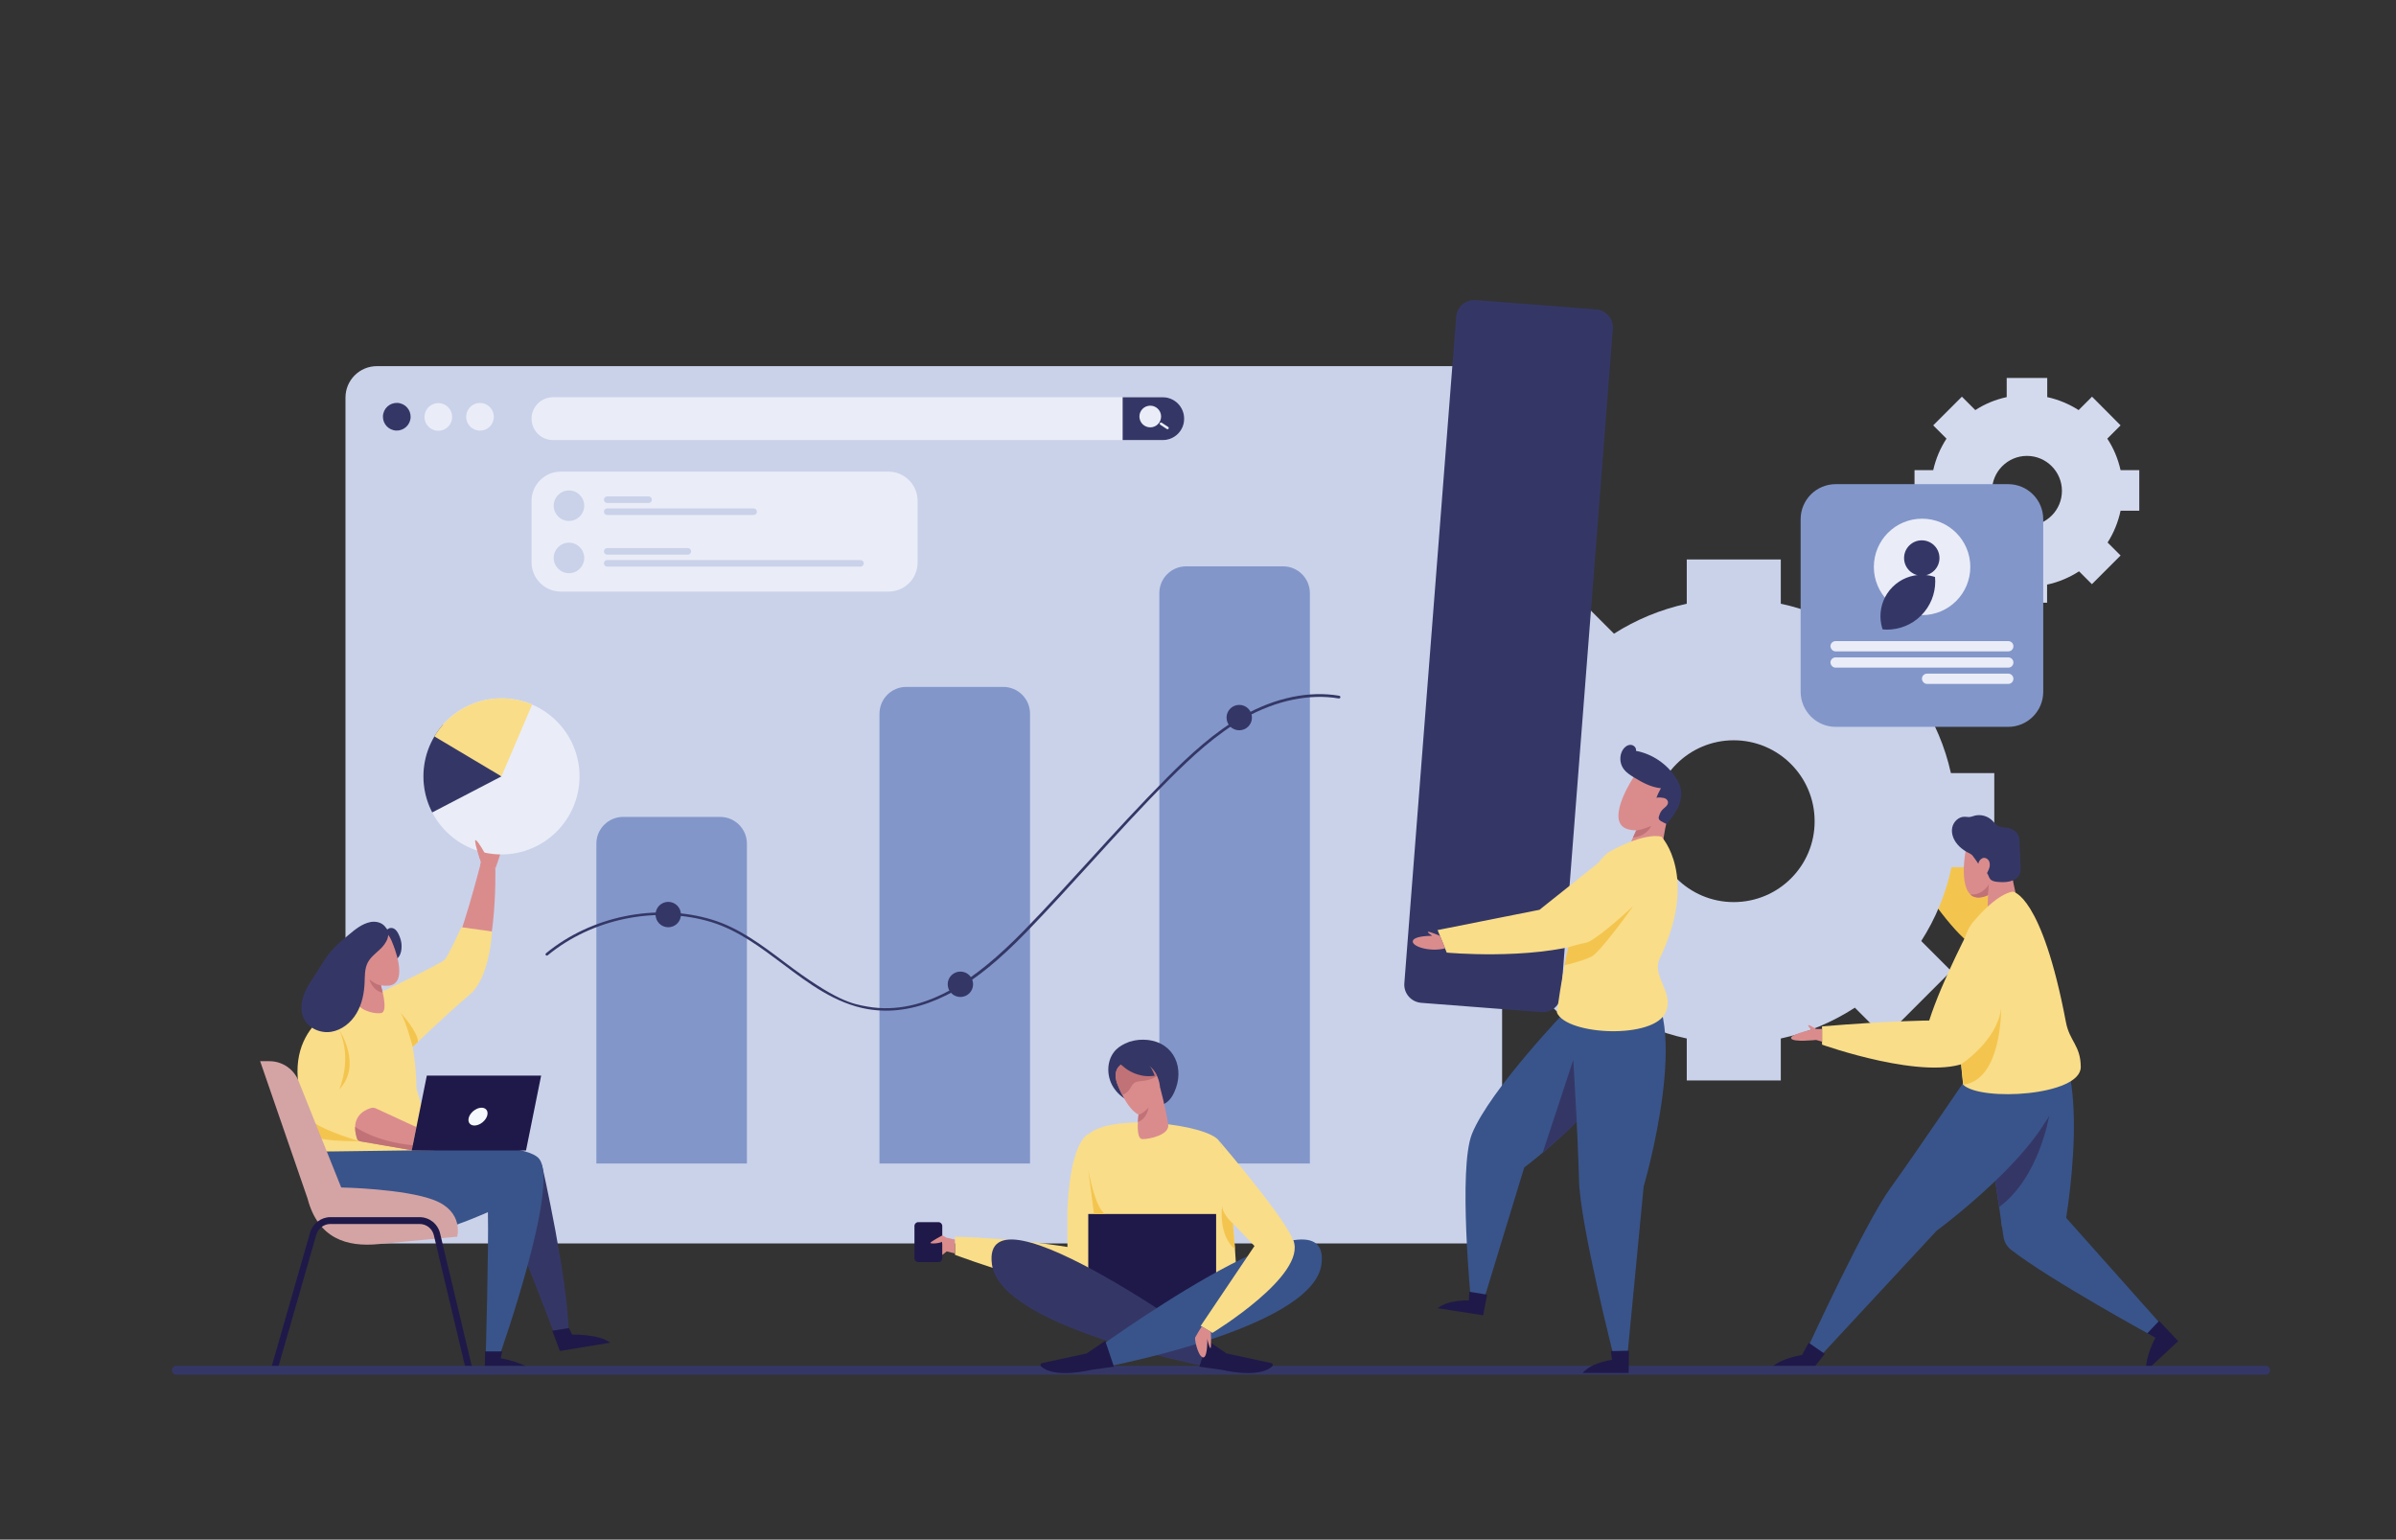 <?xml version="1.0" encoding="utf-8"?>
<!-- Generator: Adobe Illustrator 25.2.1, SVG Export Plug-In . SVG Version: 6.00 Build 0)  -->
<svg version="1.1" id="Layer_1" xmlns="http://www.w3.org/2000/svg" xmlns:xlink="http://www.w3.org/1999/xlink" x="0px" y="0px"
	 viewBox="0 0 1679 1079" style="enable-background:new 0 0 1679 1079;" xml:space="preserve">
<rect x="0" y="0" width="1679" height="1079" fill="#333333" stroke="none"/>
<style type="text/css">
	.st0{display:none;fill:#EAEDF7;}
	.st1{fill:#F4C54E;}
	.st2{fill:#CAD2EA;}
	.st3{fill:#DA8C8D;}
	.st4{fill:#39548B;}
	.st5{fill:#1F1949;}
	.st6{fill:#343766;}
	.st7{fill:#F9DD89;}
	.st8{fill:#C17276;}
	.st9{fill:none;stroke:#1F1949;stroke-width:0.847;stroke-miterlimit:10;}
	.st10{fill:#D4DAEE;}
	.st11{fill:#EAEDF7;}
	.st12{fill:#8296C9;}
	.st13{fill:#F5F9FD;}
	.st14{fill:#D4A4A4;}
	.st15{clip-path:url(#XMLID_3_);fill:#343766;}
	.st16{clip-path:url(#XMLID_3_);fill:#F9DD89;}
	.st17{clip-path:url(#XMLID_4_);fill:#343766;}
	.st18{clip-path:url(#XMLID_5_);fill:#343766;}
	.st19{fill:#F1A29F;}
	.st20{clip-path:url(#XMLID_6_);fill:#C17276;}
</style>
<rect x="3.6" class="st0" width="1675.4" height="1079.7"/>
<g>
	<g>
		<path class="st1" d="M1401.3,624.7l-85-78.5l-0.3,24.5c0,0,53.1,96.2,75.1,95.1S1401.3,624.7,1401.3,624.7z"/>
		<g>
			<path class="st2" d="M1397.5,607.7v-65.9h-30.4c-4.1-18.5-11.5-35.8-21.5-51.2l21.7-21.7l-46.6-46.6l-21.8,21.8
				c-15.4-9.8-32.6-17.1-51-21v-31H1182v31c-18.4,4-35.6,11.2-51,21l-21.8-21.8l-46.6,46.6l21.7,21.7c-10,15.4-17.4,32.7-21.5,51.2
				h-30.4v65.9h30c3.9,18.7,11.2,36.2,21.2,51.8l-21,21l46.6,46.6l20.9-20.9c15.6,10.2,33.1,17.6,51.9,21.6v29.4h65.9v-29.4
				c18.8-4,36.3-11.5,51.9-21.6l20.9,20.9l46.6-46.6l-21-21c10-15.6,17.3-33.1,21.2-51.8H1397.5z M1214.9,632.2
				c-31.3,0-56.7-25.4-56.7-56.7c0-31.3,25.4-56.7,56.7-56.7c31.3,0,56.7,25.4,56.7,56.7C1271.7,606.8,1246.3,632.2,1214.9,632.2z"
				/>
		</g>
		<g>
			<g>
				<g>
					<path class="st3" d="M1377.2,597.7c0,0-6.1,33.6,10.8,31c16.9-2.5,25.3-23,18.3-34.8C1399.3,582.2,1379.8,575.6,1377.2,597.7z"
						/>
					<path class="st3" d="M1408.6,600.5c0,0,0.9,21,7.7,36.9c0,0-10.8,10-19,10.6c-8.3,0.6-2.4-36-2.4-36L1408.6,600.5z"/>
				</g>
			</g>
		</g>
		<g>
			<path class="st4" d="M1439.3,843.9l75.5,84.8l-0.3,5.6l-4,3.2c0,0-73.9-40.3-101.2-61.6c-2.9-2.2-4.8-5.5-5.3-9
				c-0.6-4.1-1.4-9.3-1.7-11.1C1401.8,852.8,1439.3,843.9,1439.3,843.9z"/>
			<path class="st4" d="M1446.9,859.2c0,0,22.1-120.5-15.9-140l-45.4,28.6c0,0,13.4,82.1,17.2,111.8"/>
			<path class="st5" d="M1513,925.7l-8.3,8.7l5.7,3.2c0,0-7.4,13.3-6.4,23.1l22.4-20.8L1513,925.7z"/>
			<path class="st6" d="M1395.7,811.3c0,0,33.8-15.8,40.3-29.5c0,0-7,43.5-35.1,64.1L1395.7,811.3z"/>
			<g>
				<path class="st4" d="M1389,739.4c0,0-46.7,68.9-64.2,93.1c-17.6,24.2-57.4,110.7-57.4,110.7l9.2,6.1l80.5-86.8
					c0,0,98.8-72.5,84.5-112.7L1389,739.4z"/>
				<path class="st5" d="M1278.7,948.8l-11.3-7.8l-4.6,8.6c0,0-17.9,2.5-23.8,11.5h30L1278.7,948.8z"/>
			</g>
		</g>
		<path class="st7" d="M1375.7,760.2c0,0-11.5-91.6,6.4-113.3s28.4-22,28.4-22s20.2,1.8,37.2,91.4c2.5,13.4,10.3,16.3,10.4,31.4
			C1458.3,768,1388,772.1,1375.7,760.2z"/>
		<path class="st8" d="M1393,627.4l0.7-7.7c0,0-4.4,8.1-13.1,7.1C1380.7,626.8,1384.2,631.5,1393,627.4z"/>
		<path class="st6" d="M1386.3,605.3c-1.2-1.9-2.6-3.7-3.9-5.5c-1.1-1.5-3.2-2.1-4.8-3.1c-2.1-1.3-4.2-2.9-5.8-4.8
			c-2.8-3.2-4.6-7.6-3.8-11.8c0.8-4.2,4.6-7.9,8.9-7.7c0.9,0,1.8,0.2,2.7,0.2c1.5,0,2.8-0.6,4.3-1c4.1-1,8.6,0.2,11.7,3
			c1.7,1.5,3,3.6,5.1,4.5c1.6,0.7,3.4,0.7,5.1,0.9c3.8,0.5,7.7,2.5,8.9,6.2c0.4,1.3,0.5,2.6,0.5,3.9c0.2,5.6,0.5,11.1,0.7,16.7
			c0.1,2,0.1,4.1-0.6,5.9c-1.2,2.8-4.1,4.3-7,5c-2.9,0.7-6,0.6-8.9,0.3c-1.8-0.2-3.8-0.6-4.9-2.1c-0.9-1.2-1.1-2.8-2.1-4
			c0.7-1.4,1.5-2.9,1.8-4.4c0.3-1.6,0.2-3.3-0.7-4.6c-0.9-1.3-2.7-2.1-4.2-1.5C1387.6,602.1,1386.6,603.7,1386.3,605.3z"/>
		<path class="st7" d="M1382.2,646.9c0,0-21.5,40.4-30.3,68.3c0,0-26.9,0.1-75.1,4.1v12.8c0,0,73.3,26.1,102.7,11.8
			C1408.9,729.5,1412.2,654.2,1382.2,646.9z"/>
		<path class="st1" d="M1374.3,745.8c0,0,25.2-16.4,28-39.1c0,0,0.7,50.1-26.5,53.5L1374.3,745.8z"/>
		<path class="st3" d="M1276.8,721.1h-4.3c0,0-3.4-2.3-5-2.7c-1.6-0.4,1.7,3.3,1.7,3.3s-15.5,3.3-14,6.1c1.5,2.8,17.4,1,17.4,1
			l4.2,1.2V721.1z"/>
	</g>
	<g>
		<g>
			<g>
				<path class="st9" d="M418.4,909.1"/>
				<path class="st9" d="M396.7,959.6"/>
				<path class="st9" d="M431.6,919.6"/>
				<path class="st9" d="M406.7,936.2"/>
			</g>
		</g>
	</g>
	<path class="st10" d="M1499.1,357.9v-28.4H1486c-1.8-8-4.9-15.4-9.3-22.1l9.3-9.3L1466,278l-9.4,9.4c-6.6-4.2-14.1-7.4-22-9.1
		v-13.4h-28.4v13.4c-7.9,1.7-15.4,4.8-22,9.1l-9.4-9.4l-20.1,20.1l9.3,9.3c-4.3,6.6-7.5,14.1-9.3,22.1h-13.1v28.4h13
		c1.7,8.1,4.8,15.6,9.1,22.3l-9.1,9.1l20.1,20.1l9-9c6.7,4.4,14.3,7.6,22.4,9.3v12.7h28.4v-12.7c8.1-1.7,15.7-5,22.4-9.3l9,9
		l20.1-20.1l-9.1-9.1c4.3-6.7,7.4-14.3,9.1-22.3H1499.1z M1420.4,368.5c-13.5,0-24.5-11-24.5-24.5c0-13.5,11-24.5,24.5-24.5
		s24.5,11,24.5,24.5C1444.9,357.6,1433.9,368.5,1420.4,368.5z"/>
	<g>
		<g>
			<g>
				<g>
					<defs>
						<path id="XMLID_23_" d="M1030.5,871.4H264.1c-12.2,0-22-9.9-22-22V278.6c0-12.2,9.9-22,22-22h766.5c12.2,0,22,9.9,22,22v570.8
							C1052.6,861.5,1042.7,871.4,1030.5,871.4z"/>
					</defs>
					<use xlink:href="#XMLID_23_"  style="overflow:visible;fill:#CAD2EA;"/>
					<clipPath id="XMLID_2_">
						<use xlink:href="#XMLID_23_"  style="overflow:visible;"/>
					</clipPath>
				</g>
				<g>
					
						<ellipse transform="matrix(0.232 -0.973 0.973 0.232 -70.643 494.684)" class="st6" cx="277.9" cy="292.1" rx="9.7" ry="9.7"/>
					
						<ellipse transform="matrix(0.926 -0.378 0.378 0.926 -87.626 137.803)" class="st11" cx="307.1" cy="292.1" rx="9.7" ry="9.7"/>
					
						<ellipse transform="matrix(0.707 -0.707 0.707 0.707 -107.987 323.428)" class="st11" cx="336.4" cy="292.1" rx="9.7" ry="9.7"/>
				</g>
			</g>
			<g>
				<path class="st12" d="M917.9,815.4H812.4V415.7c0-10.4,8.4-18.8,18.8-18.8h67.9c10.4,0,18.8,8.4,18.8,18.8V815.4z"/>
				<path class="st12" d="M721.9,815.4H616.3V500.2c0-10.4,8.4-18.8,18.8-18.8h67.9c10.4,0,18.8,8.4,18.8,18.8V815.4z"/>
				<path class="st12" d="M523.5,815.4H417.9V591.3c0-10.4,8.4-18.8,18.8-18.8h67.9c10.4,0,18.8,8.4,18.8,18.8V815.4z"/>
			</g>
		</g>
		<g>
			<path class="st6" d="M620.9,708.3c-4.3,0-8.6-0.4-12.9-1.1c-22.6-3.9-41.3-18-59.3-31.5c-15.6-11.7-31.6-23.8-50.3-29.5
				c-38.3-11.6-83.3-2.5-114.6,23.3c-0.4,0.3-1,0.3-1.3-0.1c-0.3-0.4-0.3-1,0.1-1.3c31.7-26.1,77.4-35.4,116.3-23.6
				c18.9,5.7,35.2,18,50.8,29.8c36.3,27.4,47.6,29.3,58.5,31.2c19.2,3.3,39.4-1,60.1-13c15.4-8.9,31-21.7,49.1-40.2
				c15.8-16.2,31.3-33.3,46.3-49.7c17.4-19.1,35.5-38.9,54.1-57.6c15.8-15.9,33.3-32.2,53.7-43.6c22.3-12.5,46.1-17.4,67-13.8
				c0.5,0.1,0.8,0.6,0.8,1.1c-0.1,0.5-0.6,0.8-1.1,0.8c-20.4-3.5-43.8,1.3-65.8,13.6c-20.2,11.3-37.5,27.5-53.3,43.3
				c-18.6,18.6-36.6,38.4-54,57.5c-15,16.5-30.5,33.5-46.3,49.8c-18.2,18.7-33.9,31.6-49.5,40.5
				C652.8,703.5,636.6,708.3,620.9,708.3z"/>
			<g>
				
					<ellipse transform="matrix(0.922 -0.387 0.387 0.922 -211.568 231.169)" class="st6" cx="468.3" cy="641" rx="8.9" ry="8.9"/>
				<circle class="st6" cx="673" cy="689.8" r="8.9"/>
				<circle class="st6" cx="868.4" cy="502.9" r="8.9"/>
			</g>
		</g>
	</g>
	<g>
		<path class="st6" d="M281.4,662.8c0.1,2.7-0.4,5.5-1.9,7.7c-1.6,2.2-4.4,3.7-7,3.2c-0.7-0.1-1.3-0.4-1.8-0.8
			c-1.5-1.1-1.9-3.2-2-5.1c-0.2-3.5-0.1-6.9,0.4-10.4c0.4-2.8,1.4-7,4.9-7.1c3.3-0.1,5.1,3.7,6.1,6.2
			C280.9,658.6,281.4,660.7,281.4,662.8z"/>
		<g>
			<g>
				<g>
					<path class="st6" d="M379.8,816.4c0,0,18.7,82.6,18.7,118.5l-9.3,1.8c0,0-25.9-68.1-37.1-92.1L379.8,816.4z"/>
					<g>
						<g>
							<path class="st3" d="M293.6,683.9c0,0,15.4-6.3,22-14.1c6.6-7.7,21.3-64.8,21.3-64.8l10.2,3.3c0,0,2,72.8-19.3,87.6
								c-20.1,14-22.2,14.8-22.2,14.8L293.6,683.9z"/>
							<path class="st3" d="M351.4,593.7c-0.2-3.8-6.1-9.3-9.1-9.2c-1.6,0.1-3.2,6.7-4.3,12.7c-0.8-2.4-2.7-4.9-3.2-4.4
								c-0.6,0.5,1.5,9.3,2.1,11.6c-0.2,1.4-0.3,2.3-0.3,2.3v1.6h10.7C347.2,608.3,351.5,597.5,351.4,593.7z"/>
						</g>
						<path class="st7" d="M263.1,697.2c0,0,46.1-21.7,48.7-24.8c2.6-3.1,11.5-22.6,11.5-22.6l21.5,3c0,0-1.4,32.4-15.7,44.3
							c-14.3,11.9-44.4,40.8-44.4,40.8L263.1,697.2z"/>
						<path class="st4" d="M227.7,807.2c0,0,135.5-13.1,150.1,4.9c14.6,18.1-27.4,137-27.4,137h-10c0,0,2.1-73.3,1.5-99.6
							c0,0-68.7,31.4-91.1,16.3C228.2,850.7,227.7,807.2,227.7,807.2z"/>
						<path class="st7" d="M228.7,807c0,0-9.6,1.2-9.1-17.5s-11-74.1,33.4-91.5c39.4-15.4,38.8,64.7,38.8,64.7l12.5,43.3L228.7,807z
							"/>
						<g>
							<g>
								<path class="st3" d="M275.2,661.3c0,0,12.2,28.3-3.1,29.5c-15.3,1.2-26.9-15.1-23.2-26.8
									C252.7,652.1,268.4,642.4,275.2,661.3z"/>
								<path class="st3" d="M248.3,670.2c0,0,3,15.8,1.4,30.3c-0.3,2.4,1.3,4.2,3.2,5.7c2.7,2.2,9.3,4.5,14.1,3.8
									c7.4-1.2-4.2-32.4-4.2-32.4L248.3,670.2z"/>
							</g>
							<path class="st8" d="M266.9,690.5c0,0-2.8,0.1-8.1-4.2c0,0,2.1,8,9.3,9.4C268.2,695.7,267,690.7,266.9,690.5z"/>
						</g>
						<path class="st3" d="M263.2,776.7l28.6,13.2l-3.3,16.2l-35.8-6.2c-1.2-0.2-2.3-1.1-2.7-2.3c-1.5-4.8-3.9-16.8,10-21.1
							C261,776.2,262.2,776.3,263.2,776.7z"/>
						<path class="st7" d="M249.7,700.4c0,0-47.2,10.8-40.6,59.5c4.9,35.9,24.7,32.5,24.7,32.5L249.7,700.4z"/>
						<path class="st1" d="M289.2,733.7c0,0-4.5-17.4-8.4-23.8c0,0,12.2,13.2,12.1,20.3C292.9,730.2,292.5,730.6,289.2,733.7z"/>
						<g>
							<path class="st8" d="M248.9,789.7c0,0,13.8,10.4,40.4,12.9l-0.8,3.5l-36.4-6.3c-0.9-0.1-1.5-0.8-1.8-1.6
								C249.7,796.2,248.7,792.6,248.9,789.7z"/>
						</g>
						<g>
							<polygon class="st5" points="368.6,806.3 288.5,806.3 299.1,753.8 379.2,753.8 							"/>
							
								<ellipse transform="matrix(0.77 -0.638 0.638 0.77 -422.187 394.108)" class="st13" cx="335.2" cy="782.2" rx="7.6" ry="5.1"/>
						</g>
						<path class="st1" d="M252.1,799.8c0,0-22.4-6.3-32.6-13.3c0,0-0.2,5.9,0.2,8.3C219.7,794.7,215.9,799.8,252.1,799.8z"/>
					</g>
					<path class="st14" d="M188.8,743.7h-6.5l33.2,96.2c7.4,28.3,27.7,34.1,49.6,32l55.3-5.2c0,0,4.8-17.5-16.1-25.6
						s-65.2-8.9-65.2-8.9l-29.6-73.9C206.4,749.6,198.1,743.7,188.8,743.7z"/>
					<g>
						<path class="st5" d="M194.4,960.2c-0.3,1-1.2,1.7-2.2,1.7c-0.2,0-0.4,0-0.6-0.1c-1.2-0.4-1.9-1.6-1.6-2.9l27.3-95.1
							c1.8-6.3,7.7-10.8,14.2-10.8H294c6.9,0,12.8,4.7,14.4,11.4L331,959c0.3,1.2-0.5,2.5-1.7,2.8c-1.2,0.3-2.5-0.5-2.8-1.7
							L304,865.6c-1.1-4.6-5.2-7.8-9.9-7.8h-62.6c-4.5,0-8.5,3-9.8,7.4"/>
					</g>
				</g>
				<path class="st5" d="M387,932.6l11.7-1.9l2.2,4.6c0,0,18.8-0.5,26.7,5.7l-35.3,5.8L387,932.6z"/>
				<path class="st5" d="M339.9,947.1h12l-1,4.8c0,0,16.7,2.6,23.6,10h-34.8L339.9,947.1z"/>
			</g>
			<path class="st1" d="M237.7,763.5c0,0,9.5-21.1,0-41.7C237.7,721.8,254.2,746.3,237.7,763.5z"/>
		</g>
		<path class="st6" d="M267,664.6c-3.3,3.3-7.3,6-9.4,10.2c-2.1,4.2-1.9,9.1-2.1,13.7c-0.3,7.5-1.8,15.2-5.7,21.7
			c-3.8,6.5-10.3,11.7-17.7,12.9c-7.4,1.2-15.7-2.3-19.1-9.1c-2.7-5.4-2-11.9,0.2-17.5s5.8-10.5,9-15.5c2.8-4.3,5.3-8.8,8.5-12.8
			c4-5,8.8-9.1,13.7-13.1c4.5-3.8,9.3-7.7,15.1-8.9c3.5-0.7,7.7,0.1,10.1,2.9c0.9,1.1,2,2.3,2.3,3.7c0.4,1.9,0.1,3.9-0.6,5.7
			C270.3,660.7,268.8,662.8,267,664.6z"/>
		<g>
			<defs>
				<circle id="XMLID_22_" cx="351.4" cy="544.1" r="54.7"/>
			</defs>
			<use xlink:href="#XMLID_22_"  style="overflow:visible;fill:#EAEDF7;"/>
			<clipPath id="XMLID_3_">
				<use xlink:href="#XMLID_22_"  style="overflow:visible;"/>
			</clipPath>
			<polyline class="st15" points="351.4,544.1 293.6,574.2 286.9,533.4 300.8,499 351.4,544.1 			"/>
			<polyline class="st16" points="351.4,544.1 378.9,479.7 310,489.4 299.7,513.3 351.4,544.1 			"/>
		</g>
		<path class="st3" d="M336.2,602c0,0-4.8-14.7-2.7-13.2c2.1,1.5,6.6,9.8,6.6,9.8L336.2,602z"/>
	</g>
	<g>
		<g>
			<g>
				<defs>
					<path id="XMLID_19_" d="M814.9,308.4H387.5c-8.3,0-15-6.7-15-15l0,0c0-8.3,6.7-15,15-15h427.3c8.3,0,15,6.7,15,15l0,0
						C829.9,301.7,823.1,308.4,814.9,308.4z"/>
				</defs>
				<use xlink:href="#XMLID_19_"  style="overflow:visible;fill:#EAEDF7;"/>
				<clipPath id="XMLID_4_">
					<use xlink:href="#XMLID_19_"  style="overflow:visible;"/>
				</clipPath>
				<rect x="786.7" y="268.7" class="st17" width="60.8" height="47.6"/>
			</g>
			<g>
				<g>
					
						<ellipse transform="matrix(0.978 -0.207 0.207 0.978 -42.982 173.129)" class="st11" cx="806.3" cy="292.1" rx="7.6" ry="7.6"/>
				</g>
				<g>
					<path class="st11" d="M818.2,300.8c-0.2,0-0.3,0-0.5-0.1l-4.6-3c-0.4-0.3-0.5-0.8-0.3-1.2c0.3-0.4,0.8-0.5,1.2-0.3l4.6,3
						c0.4,0.3,0.5,0.8,0.3,1.2C818.8,300.6,818.5,300.8,818.2,300.8z"/>
				</g>
			</g>
		</g>
		<g>
			<path class="st11" d="M622.6,414.6H393c-11.3,0-20.5-9.2-20.5-20.5v-43.1c0-11.3,9.2-20.5,20.5-20.5h229.5
				c11.3,0,20.5,9.2,20.5,20.5v43.1C643.1,405.5,633.9,414.6,622.6,414.6z"/>
			<circle class="st2" cx="398.7" cy="354.4" r="10.7"/>
			<circle class="st2" cx="398.7" cy="391" r="10.7"/>
			<path class="st2" d="M454.5,352.5h-29c-1.3,0-2.3-1-2.3-2.3l0,0c0-1.3,1-2.3,2.3-2.3h29c1.3,0,2.3,1,2.3,2.3l0,0
				C456.8,351.5,455.8,352.5,454.5,352.5z"/>
			<path class="st2" d="M528.2,360.9H425.5c-1.3,0-2.3-1-2.3-2.3l0,0c0-1.3,1-2.3,2.3-2.3h102.6c1.3,0,2.3,1,2.3,2.3l0,0
				C530.5,359.9,529.4,360.9,528.2,360.9z"/>
			<path class="st2" d="M482,388.7h-56.5c-1.3,0-2.3-1-2.3-2.3l0,0c0-1.3,1-2.3,2.3-2.3H482c1.3,0,2.3,1,2.3,2.3l0,0
				C484.3,387.7,483.3,388.7,482,388.7z"/>
			<path class="st2" d="M603,397.1H425.5c-1.3,0-2.3-1-2.3-2.3l0,0c0-1.3,1-2.3,2.3-2.3H603c1.3,0,2.3,1,2.3,2.3l0,0
				C605.3,396,604.3,397.1,603,397.1z"/>
		</g>
	</g>
	<g>
		<g>
			<path class="st12" d="M1286.4,509.4h120.8c13.6,0,24.6-11,24.6-24.6V363.9c0-13.6-11-24.6-24.6-24.6h-120.8
				c-13.6,0-24.6,11-24.6,24.6v120.8C1261.8,498.3,1272.8,509.4,1286.4,509.4z"/>
			<g>
				<defs>
					<circle id="XMLID_17_" cx="1346.9" cy="397.3" r="33.8"/>
				</defs>
				<use xlink:href="#XMLID_17_"  style="overflow:visible;fill:#EAEDF7;"/>
				<clipPath id="XMLID_5_">
					<use xlink:href="#XMLID_17_"  style="overflow:visible;"/>
				</clipPath>
				
					<ellipse transform="matrix(0.707 -0.707 0.707 0.707 89.185 1078.826)" class="st18" cx="1346.9" cy="431.8" rx="29" ry="29"/>
				
					<ellipse transform="matrix(0.707 -0.707 0.707 0.707 117.99 1066.895)" class="st18" cx="1346.9" cy="391" rx="12.4" ry="12.4"/>
			</g>
			<g>
				<path class="st11" d="M1286.3,456.5h121c2,0,3.6-1.6,3.6-3.6l0,0c0-2-1.6-3.6-3.6-3.6h-121c-2,0-3.6,1.6-3.6,3.6l0,0
					C1282.8,454.9,1284.4,456.5,1286.3,456.5z"/>
				<path class="st11" d="M1286.3,467.9h121c2,0,3.6-1.6,3.6-3.6l0,0c0-2-1.6-3.6-3.6-3.6h-121c-2,0-3.6,1.6-3.6,3.6l0,0
					C1282.8,466.3,1284.4,467.9,1286.3,467.9z"/>
				<path class="st11" d="M1350.4,479.3h56.9c2,0,3.6-1.6,3.6-3.6l0,0c0-2-1.6-3.6-3.6-3.6h-56.9c-2,0-3.6,1.6-3.6,3.6l0,0
					C1346.9,477.7,1348.5,479.3,1350.4,479.3z"/>
			</g>
		</g>
	</g>
	<path class="st6" d="M1587.7,963.4H123.6c-1.7,0-3.1-1.4-3.1-3.1c0-1.7,1.4-3.1,3.1-3.1h1464.1c1.7,0,3.1,1.4,3.1,3.1
		C1590.8,962,1589.4,963.4,1587.7,963.4z"/>
	<g>
		<g>
			<path class="st6" d="M1080.1,709.3l-84.2-6.5c-7.1-0.6-12.4-6.7-11.8-13.8l36.3-466.9c0.6-7.1,6.7-12.4,13.8-11.8l84.2,6.5
				c7.1,0.6,12.4,6.7,11.8,13.8l-36.3,466.9C1093.4,704.6,1087.2,709.9,1080.1,709.3z"/>
			<g>
				<g>
					<g>
						<path class="st3" d="M1143,547.5c0,0-18.8,29.7-1.7,33.8c17.1,4.1,33-12.2,30.9-26.1C1170.1,541.3,1154,527.5,1143,547.5z"/>
						<path class="st3" d="M1171.8,562.4c0,0-7.3,20.4-7,38.2c0,0-14.1,5.4-22.3,2.7c-8.1-2.6,11.6-35.2,11.6-35.2L1171.8,562.4z"/>
					</g>
					<path class="st8" d="M1146.6,582c0,0,2.8,0,10.5-3.2c0,0-2.8,7.1-12.8,8.2C1144.4,587,1145.7,583.8,1146.6,582z"/>
				</g>
				<path class="st6" d="M1163.9,552.4c-6.9-0.6-13.2-4.1-19.1-7.7c-2.5-1.6-5.1-3.2-6.9-5.6c-3-3.9-3.3-9.7-0.6-13.8
					c1.2-1.8,3.1-3.3,5.3-3.3c2.2,0,4.3,2.1,3.8,4.2c11.6,2.2,22.1,9.4,28.3,19.4c1.5,2.4,2.7,4.9,3.2,7.7c0.8,4.4-0.3,9-2.2,13
					s-4.8,7.6-7.6,11.1c-0.2,0.3-3.8-1.7-4.1-1.9c-0.6-0.3-1.1-0.7-1.4-1.3c-0.4-0.7-0.3-1.6,0-2.4c0.4-1.3,1-2.7,1.9-3.8
					c1-1.3,2.4-2.1,3.4-3.3c1.9-2.2,0.8-4.7-1.8-5.4c-0.7-0.2-5-0.9-5.4,0.1C1161.4,557.1,1162.7,554.5,1163.9,552.4z"/>
			</g>
			<g>
				<path class="st4" d="M1100.9,710.8c0,0,4.9,85.5,5.6,116.3s24.4,123.7,24.4,123.7l5.3,0.8l4.4-3.6l11.2-116.5
					c0,0,35.6-121-1.3-145.1L1100.9,710.8z"/>
				<path class="st5" d="M1141.5,946.6l-12.7,0.3l0.8,6.1c0,0-13.9,1.6-20.6,9.2l32.3,0L1141.5,946.6z"/>
			</g>
			<g>
				<path class="st4" d="M1132.2,739l-33-32.6c0,0-55.1,57.1-67.7,88.2c-9.8,24.3-0.7,117.4-0.7,117.4l9-1.1l28.3-92.7
					C1068.2,818.1,1133.9,769.1,1132.2,739"/>
				<path class="st5" d="M1042.1,907.3l-12.5-2l-0.3,6.1c0,0-14-0.8-21.9,5.4l31.9,5L1042.1,907.3z"/>
			</g>
			<path class="st7" d="M1091,709.7c0,0,12.2-99.5,37.7-113.3s35.6-10,35.6-10s26.3,27.6-1.2,85.3c-6,12.7,10,23,4.3,37.4
				C1159.7,728.5,1098.1,725.7,1091,709.7z"/>
			<g>
				<path class="st7" d="M1122.2,603l-43.4,34.6l-71.4,14.2l6.4,15.8c0,0,57.2,5.4,97.8-6.9c17.5-10.2,33.1-23.1,39.8-38.6
					C1171.3,576.7,1122.2,603,1122.2,603z"/>
				<path class="st1" d="M1099,663.8c0,0,7.1-2.1,12.6-3.2s24.3-17.6,32.8-25.5c0,0-22.9,32.3-29.3,35.4s-18.7,6-18.7,6
					S1097.7,668.7,1099,663.8z"/>
			</g>
			<path class="st6" d="M1104.9,785.8l-2.4-43.1l-21.5,65.2C1081,807.8,1101.3,791.2,1104.9,785.8z"/>
		</g>
		<path class="st3" d="M1009.1,655.9c0,0-8.1-3.5-8.5-2.8c-0.2,0.4,1.3,1.6,3,2.7c-5.1,0.1-12.1,0.7-13.4,3.2
			c-2.1,4,11.5,8.5,22.5,5.6L1009.1,655.9z"/>
	</g>
	<g>
		<path class="st7" d="M766.5,900.4c0,0-20.7-90.1-3.9-105.4c16.8-15.3,84.1-6.9,91.7,4.6c7.6,11.5,11.9,87.9,11.9,87.9
			s-30.7,39.5-50.2,39C796.6,925.9,766.5,900.4,766.5,900.4z"/>
		<g>
			<circle class="st19" cx="810.7" cy="758.3" r="4.1"/>
			<path class="st5" d="M793.8,758.3c1.6,0.6,3.3,0.8,5,1c6.5,0.6,13.7,0.3,18.6-4c0.6-0.5,1.2-1.3,1-2.1c-0.1-0.3-0.3-0.6-0.4-0.8
				c-4.8-6.7-12.4-11.4-20.5-13c-4.1-0.8-8.9-1.1-12.9,0.5c-4,1.6-4,5.1-2,8.4c1.4,2.2,3.2,4,5,5.8
				C789.4,755.9,791.4,757.5,793.8,758.3z"/>
			<g>
				<path class="st6" d="M790.7,730.4c-3.2,1.2-6.3,2.9-8.7,5.3c-6.7,6.8-6.9,18.3-1.8,26.3c5.1,8,14.5,12.6,24,13.4
					c4.7,0.4,9.8-0.1,13.6-3c2.2-1.7,3.8-4.2,5-6.8c7.7-16.5,0.3-34.8-18.7-36.8c-4-0.4-8.1-0.1-11.9,1.1
					C791.6,730,791.2,730.2,790.7,730.4z"/>
				<g>
					<g>
						<defs>
							<path id="XMLID_13_" d="M783.9,761.9c0,0,10.8,27.5,22,18c11.2-9.5,8.1-28.4-2.4-33.9S775.8,744.5,783.9,761.9z"/>
						</defs>
						<use xlink:href="#XMLID_13_"  style="overflow:visible;fill:#DA8C8D;"/>
						<clipPath id="XMLID_6_">
							<use xlink:href="#XMLID_13_"  style="overflow:visible;"/>
						</clipPath>
						<path class="st20" d="M791.6,763.4c1-1.4,1.6-3.1,2.9-4.2c1.8-1.5,4.3-1.4,6.5-1.7c2.1-0.2,4.2-0.7,6.2-1.5
							c1.6-0.6,3.3-1.5,4.2-3c1-1.6,0.9-3.7,0.1-5.4c-0.8-1.7-2.1-3.1-3.6-4.2c-3.1-2.2-6.9-3.4-10.7-3.8c-2.4-0.3-4.8-0.2-7.1,0.3
							c-5.8,1.4-10.5,6.2-12.2,11.9c-1.3,4.3-1,9.4,0.9,13.5c0.6,1.3,1.5,2.4,3,2.7c1.5,0.3,3.1-0.1,4.5-0.6
							C788.3,766.7,790.3,765.4,791.6,763.4z"/>
					</g>
					<path class="st3" d="M813,762.5c0,0,3.2,11.1,5.6,25.4c1.3,7.4-13.1,10.5-18,10.4c-7.2-0.1-0.5-31.3-0.5-31.3L813,762.5z"/>
					<path class="st8" d="M797.8,781.2c0,0,2.7-0.2,7.1-5.1c0,0-0.9,7.9-7.5,10.2C797.3,786.3,797.8,781.5,797.8,781.2z"/>
				</g>
			</g>
			<path class="st6" d="M809.2,753.9c-1.3-3.3-2.7-6.6-5.3-9.1c-2.4-2.4-5.8-3.7-9.1-3.7c-2.5,0-5,0.8-7.1,2.2
				c-0.6,0.4-2.5,1.5-2.4,2.4c0.1,0.5,0.7,0.8,1.1,1.1c0.5,0.4,0.9,0.8,1.4,1.2c1.9,1.6,4,2.8,6.2,3.8c2.2,1,4.6,1.7,7,2.1
				c2.4,0.4,4.8,0.4,7.3,0.1C808.6,754,808.9,753.9,809.2,753.9z"/>
		</g>
		<g>
			<path class="st7" d="M762.6,794.9c0,0-1.4,0.4-3.3,2.8c-3.8,4.7-9.9,17.4-11.3,50.2v26c0,0-37.2-6.2-78.8-7.2v12.7
				c0,0,86,32,93.4,20.9s20-42.2,19.2-59.2C781.1,824.2,762.6,794.9,762.6,794.9z"/>
			<path class="st5" d="M657.6,884.5h-14.1c-1.5,0-2.7-1.2-2.7-2.7v-22.6c0-1.5,1.2-2.7,2.7-2.7h14.1c1.5,0,2.7,1.2,2.7,2.7v22.6
				C660.3,883.3,659.1,884.5,657.6,884.5z"/>
			<polygon class="st3" points="669.1,868.7 663.3,867.4 660.3,865.8 660.3,879.5 663.4,877 669.1,878.4 			"/>
			<path class="st3" d="M660.3,865.8c0,0-8.2,4.4-8.3,5.2c-0.1,0.9,7.6,0.5,9.5-1.5C663.3,867.4,660.3,865.8,660.3,865.8z"/>
		</g>
		<rect x="762.6" y="850.8" class="st5" width="89.6" height="71"/>
		<g>
			<g>
				<path class="st6" d="M858.5,949.5l-2.4,10.4c0,0-154.9-27.4-161-73.8C686.7,823.5,858.5,949.5,858.5,949.5z"/>
				<path class="st5" d="M859.5,948.5l31.4,6.8c1,0.2,1.4,1.5,0.6,2.3c-3,2.8-11.8,7.5-35.5,2.4l-15.6-2.2l6.1-18.1L859.5,948.5z"/>
			</g>
			<g>
				<path class="st4" d="M762.6,949.5l2.4,10.4c0,0,154.9-27.4,161-73.8C934.3,823.5,762.6,949.5,762.6,949.5z"/>
				<path class="st5" d="M761.5,948.5l-31.4,6.8c-1,0.2-1.4,1.5-0.6,2.3c3,2.8,11.8,7.5,35.5,2.4l15.6-2.2l-6.1-18.1L761.5,948.5z"
					/>
			</g>
		</g>
		<g>
			<path class="st7" d="M854.3,799.5c0,0,58.3,68.1,51.5,72.8c-6.8,4.7-23.4,4.4-23.4,4.4l-23.9-25
				C858.5,851.7,861.5,814.3,854.3,799.5z"/>
			<path class="st7" d="M880.3,871.4l-38.9,57.8l8.2,4.9c0,0,66.5-40.4,56.7-64.9C906.3,869.2,880.8,854.8,880.3,871.4z"/>
			<path class="st3" d="M842.2,929.6c0,0-2,2.9-4.7,7.8c-0.5,0.9,1.7,12.3,5.2,13.8c3.2,1.4,3.5-10.2,3.2-13.3c0,0,1.5,6.8,2.3,6.9
				c0.8,0.2,0.3-11.4,0.3-11.4L842.2,929.6z"/>
		</g>
		<path class="st1" d="M864,857.5c0,0-7.3-6.2-7.6-12.3c0,0-3,20.2,9,30.3L864,857.5z"/>
		<path class="st1" d="M766.6,850.8l-4-31.1c0,0,4.8,27.6,12,31.1H766.6z"/>
	</g>
</g>
</svg>
